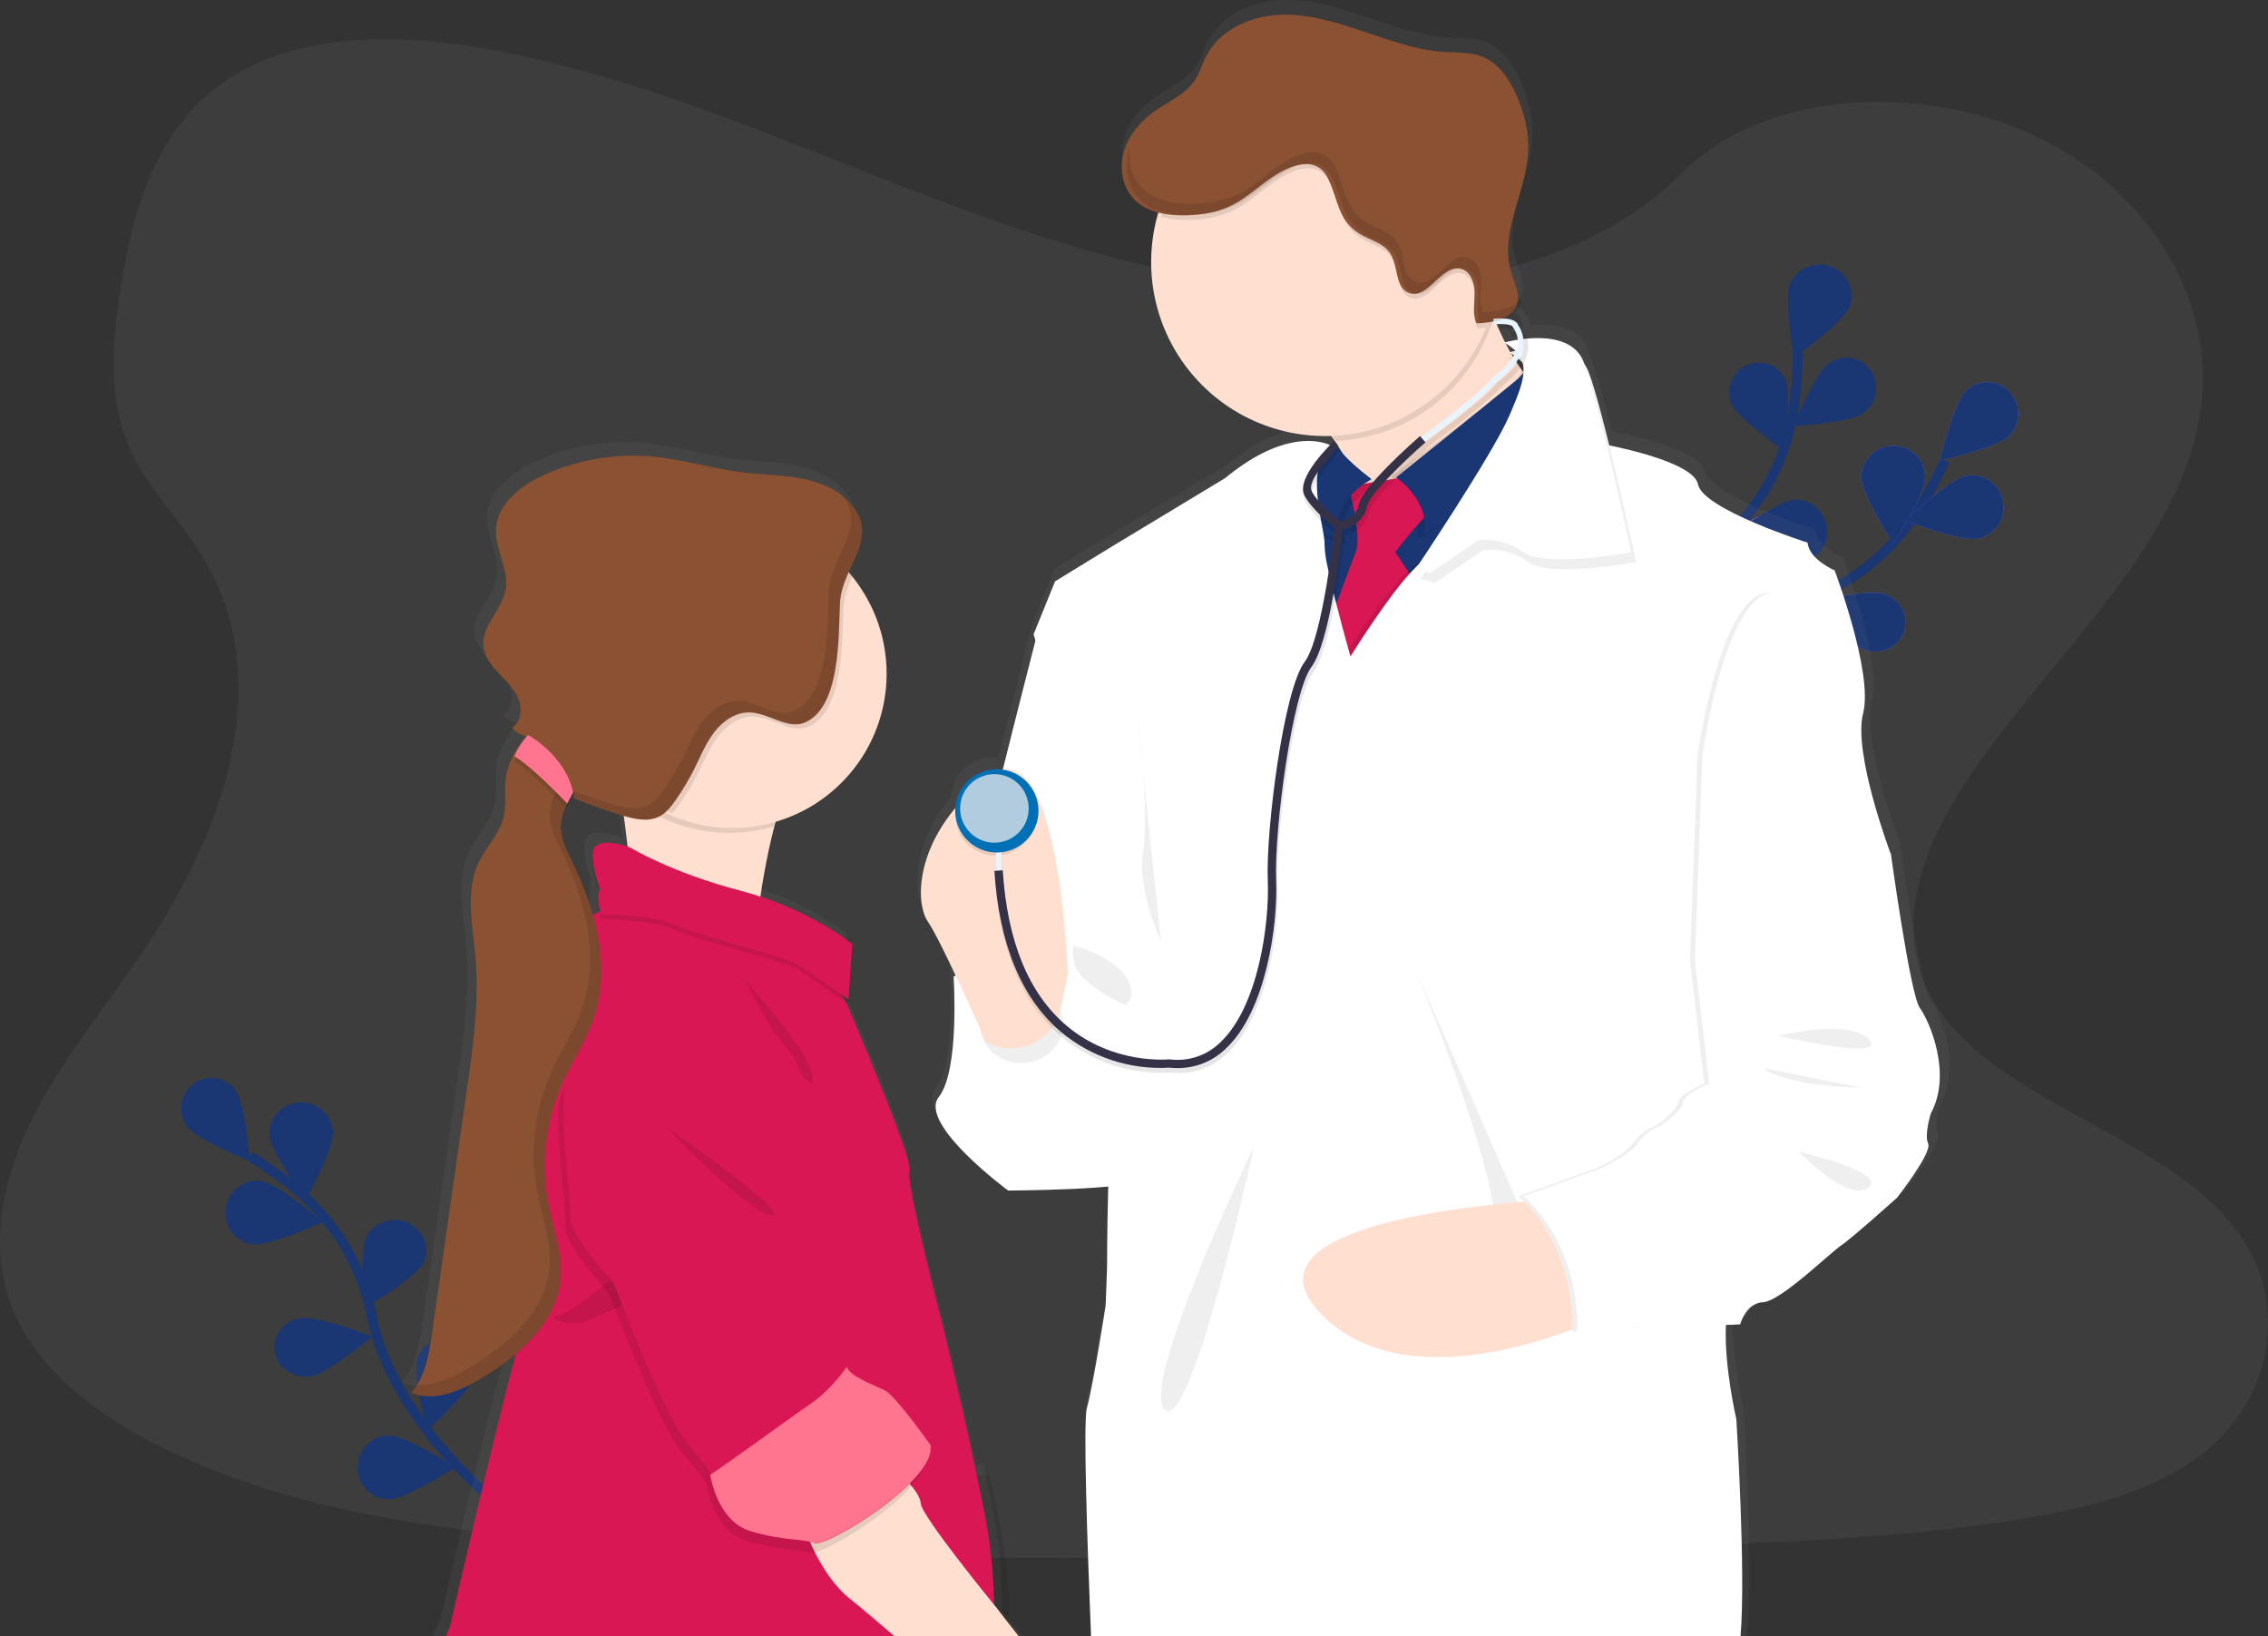 <svg width="463" height="334" viewBox="0 0 463 334" fill="none" xmlns="http://www.w3.org/2000/svg">
<rect x="0" y="0" width="463" height="334" fill="#333333" stroke="none"/>
<g clip-path="url(#clip0_1559_22766)">
<path opacity="0.1" d="M269.013 59.109C239.33 58.077 211.038 48.491 184.062 38.005C157.087 27.519 130.35 15.899 101.363 10.343C82.725 6.765 61.411 6.262 46.397 16.257C31.946 25.873 27.279 42.474 24.768 57.876C22.879 69.467 21.784 81.662 26.946 92.515C30.54 100.045 36.917 106.378 41.329 113.593C56.675 138.696 45.826 169.655 29.192 194.187C21.392 205.7 12.341 216.655 6.322 228.898C0.303 241.14 -2.485 255.165 2.784 267.651C8.006 280.017 20.445 289.322 33.924 295.859C61.3 309.125 93.558 312.92 125.013 315.095C194.643 319.858 264.647 317.794 334.46 315.73C360.297 314.963 386.25 314.191 411.665 310.187C425.779 307.965 440.354 304.443 450.602 295.94C463.608 285.143 466.835 266.867 458.117 253.328C443.496 230.625 403.071 224.983 392.849 200.617C387.226 187.206 393.002 172.264 401.178 159.826C418.711 133.144 448.108 109.734 449.656 79.232C450.721 58.282 436.59 37.306 414.738 27.391C391.838 16.991 360.08 18.304 343.186 35.493C325.79 53.203 295.216 60.017 269.013 59.109Z" fill="#979797"/>
<path d="M104 309C104 309 80.372 291.289 75.908 268.76C74.098 259.298 69.243 250.673 62.071 244.178C58.64 241.123 54.934 238.386 51 236" stroke="#1A3673" stroke-width="2"/>
<path d="M48.074 222.52C50.089 225.285 51 237 51 237C51 237 40.227 232.696 38.207 229.936C36.188 227.173 36.76 223.272 39.485 221.225C42.209 219.177 46.054 219.757 48.074 222.52Z" fill="#1A3673"/>
<path d="M67.994 230.897C68.215 234.411 62.38 245 62.38 245C62.38 245 55.234 235.21 55.008 231.696C54.83 228.211 57.543 225.232 61.096 225.013C64.65 224.794 67.722 227.417 67.989 230.897H67.994Z" fill="#1A3673"/>
<path d="M86.362 257.875C84.766 260.928 74.375 267 74.375 267C74.375 267 73.266 255.362 74.862 252.309C76.497 249.322 80.32 248.145 83.455 249.662C86.591 251.18 87.884 254.833 86.362 257.875Z" fill="#1A3673"/>
<path d="M96.734 281.028C95.761 284.306 87.169 292 87.169 292C87.169 292 84.224 280.677 85.197 277.395C86.172 274.115 89.545 272.27 92.731 273.273C95.916 274.277 97.709 277.749 96.734 281.028Z" fill="#1A3673"/>
<path d="M51.532 253.968C55.008 254.447 66 249.381 66 249.381C66 249.381 56.725 241.538 53.231 241.059C49.739 240.58 46.527 243.081 46.058 246.646C45.588 250.211 48.039 253.489 51.532 253.968Z" fill="#1A3673"/>
<path d="M63.523 280.903C67.004 280.342 76 272.783 76 272.783C76 272.783 64.833 268.489 61.355 269.051C59.09 269.4 57.198 270.867 56.399 272.893C55.6 274.919 56.018 277.193 57.493 278.849C58.968 280.505 61.273 281.289 63.531 280.903H63.523Z" fill="#1A3673"/>
<path d="M79.346 306C82.849 306 93 299.496 93 299.496C93 299.496 82.844 293 79.341 293C75.839 293 73 295.91 73 299.5C73 303.09 75.839 306 79.341 306H79.346Z" fill="#1A3673"/>
<path d="M331 156C331 156 345.575 130.336 367.545 122.942C376.77 119.897 384.754 113.96 390.297 106.022C392.897 102.227 395.141 98.203 397 94" stroke="#1A3673" stroke-width="2"/>
<path d="M410.161 88.97C407.657 91.441 396 94 396 94C396 94 398.862 82.213 401.366 79.737C403.881 77.339 407.818 77.436 410.217 79.954C412.616 82.472 412.591 86.483 410.161 88.97Z" fill="#6C63FF"/>
<path d="M403.723 109.924C400.245 110.624 389 106.269 389 106.269C389 106.269 397.781 97.842 401.236 97.155C403.495 96.643 405.848 97.419 407.386 99.183C408.924 100.947 409.406 103.421 408.645 105.651C407.885 107.88 406.001 109.515 403.723 109.924Z" fill="#6C63FF"/>
<path d="M380.647 132.642C377.394 131.556 370 122.718 370 122.718C370 122.718 381.467 120.184 384.728 121.271C386.861 121.954 388.448 123.691 388.882 125.819C389.317 127.947 388.531 130.136 386.826 131.549C385.121 132.961 382.76 133.379 380.647 132.642Z" fill="#6C63FF"/>
<path d="M358.534 145.917C355.047 145.332 346 137.193 346 137.193C346 137.193 357.152 132.465 360.634 133.05C364.124 133.634 366.488 136.987 365.914 140.539C365.34 144.091 362.046 146.497 358.556 145.913L358.534 145.917Z" fill="#6C63FF"/>
<path d="M380 97.439C379.996 100.915 386.501 111 386.501 111C386.501 111 392.998 100.928 392.998 97.456C393.059 95.17 391.836 93.031 389.803 91.871C387.769 90.71 385.246 90.71 383.213 91.871C381.179 93.031 379.956 95.17 380.018 97.456L380 97.439Z" fill="#6C63FF"/>
<path d="M355.209 112.953C356.209 116.269 364.903 124 364.903 124C364.903 124 367.795 112.512 366.787 109.197C365.7 106.005 362.37 104.277 359.254 105.289C356.137 106.301 354.353 109.689 355.218 112.953H355.209Z" fill="#6C63FF"/>
<path d="M332.081 131.328C332.559 134.78 340.392 144 340.392 144C340.392 144 345.446 133.105 344.968 129.641C344.71 127.355 343.2 125.386 341.024 124.495C338.848 123.604 336.347 123.931 334.49 125.35C332.632 126.769 331.71 129.057 332.081 131.328Z" fill="#6C63FF"/>
<path d="M410.161 88.97C407.657 91.441 396 94 396 94C396 94 398.862 82.213 401.366 79.737C403.881 77.339 407.818 77.436 410.217 79.954C412.616 82.472 412.591 86.483 410.161 88.97Z" fill="#1A3673"/>
<path d="M389 106.269C389 106.269 397.781 97.842 401.236 97.155C403.495 96.643 405.848 97.419 407.386 99.183C408.924 100.947 409.406 103.421 408.645 105.651C407.885 107.88 406.001 109.515 403.723 109.924C400.245 110.624 389 106.269 389 106.269Z" fill="#1A3673"/>
<path d="M380.647 132.642C377.394 131.556 370 122.718 370 122.718C370 122.718 381.467 120.184 384.728 121.271C386.861 121.954 388.448 123.691 388.882 125.819C389.317 127.947 388.531 130.136 386.826 131.549C385.121 132.961 382.76 133.379 380.647 132.642Z" fill="#1A3673"/>
<path opacity="0.25" d="M358.534 145.917C355.047 145.332 346 137.193 346 137.193C346 137.193 357.152 132.465 360.634 133.05C364.124 133.634 366.488 136.987 365.914 140.539C365.34 144.091 362.046 146.497 358.556 145.913L358.534 145.917Z" fill="black"/>
<path d="M380 97.439C379.996 100.915 386.501 111 386.501 111C386.501 111 392.998 100.928 392.998 97.456C393.059 95.17 391.836 93.031 389.803 91.871C387.769 90.71 385.246 90.71 383.213 91.871C381.179 93.031 379.956 95.17 380.018 97.456L380 97.439Z" fill="#1A3673"/>
<path opacity="0.25" d="M355.209 112.953C356.209 116.269 364.903 124 364.903 124C364.903 124 367.795 112.512 366.787 109.197C365.7 106.005 362.37 104.277 359.254 105.289C356.137 106.301 354.353 109.689 355.218 112.953H355.209Z" fill="black"/>
<path opacity="0.25" d="M332.081 131.328C332.559 134.78 340.392 144 340.392 144C340.392 144 345.446 133.105 344.968 129.641C344.71 127.355 343.2 125.386 341.024 124.495C338.848 123.604 336.347 123.931 334.49 125.35C332.632 126.769 331.71 129.057 332.081 131.328Z" fill="black"/>
<path d="M332 155C332 155 334.858 125.751 351.88 110.198C359.059 103.715 363.929 95.098 365.76 85.636C366.593 81.138 367.008 76.573 367 72" stroke="#1A3673" stroke-width="2"/>
<path d="M377.524 62.705C376.193 65.952 366.238 73 366.238 73C366.238 73 364.1 61.215 365.444 57.968C366.791 54.721 370.588 53.152 373.924 54.463C377.26 55.775 378.872 59.471 377.524 62.718V62.705Z" fill="#1A3673"/>
<path d="M380.262 84.384C377.505 86.353 366 87 366 87C366 87 370.482 76.207 373.239 74.237C375.019 72.883 377.382 72.62 379.408 73.55C381.435 74.48 382.803 76.456 382.98 78.709C383.158 80.961 382.116 83.134 380.262 84.38V84.384Z" fill="#1A3673"/>
<path d="M367.175 114.988C363.677 115.289 353 109.675 353 109.675C353 109.675 362.612 102.324 366.11 102.023C369.609 101.722 372.683 104.379 372.977 107.957C373.271 111.534 370.674 114.679 367.175 114.979V114.988Z" fill="#1A3673"/>
<path d="M352.386 134.872C349.092 135.694 338 132.296 338 132.296C338 132.296 346 124.033 349.294 123.195C352.586 122.358 355.947 124.295 356.801 127.519C357.655 130.744 355.678 134.036 352.386 134.872Z" fill="#6C63FF"/>
<path d="M353.46 82.433C354.804 85.515 364.208 92 364.208 92C364.208 92 365.806 80.586 364.462 77.504C363.069 74.505 359.571 73.182 356.583 74.524C353.595 75.866 352.209 79.382 353.46 82.445V82.433Z" fill="#1A3673"/>
<path d="M336.592 107.166C338.841 109.691 350 113 350 113C350 113 348.116 101.66 345.867 99.135C344.422 97.466 342.177 96.693 339.993 97.112C337.808 97.532 336.022 99.079 335.317 101.161C334.613 103.243 335.1 105.538 336.592 107.166Z" fill="#6C63FF"/>
<path d="M322.799 132.598C324.579 135.61 334.999 141 334.999 141C334.999 141 335.087 128.906 333.319 125.89C331.489 122.995 327.777 122.136 324.937 123.95C322.098 125.764 321.16 129.595 322.82 132.598H322.799Z" fill="#6C63FF"/>
<path d="M311 41C311.656 38.349 312.447 35.685 313 33C312.336 35.685 311.542 38.358 311 41Z" fill="url(#paint0_linear_1559_22766)"/>
<path d="M307.179 65.741C307.119 65.638 307.076 65.536 307.029 65.442C307.029 65.4 306.987 65.365 306.97 65.323C306.877 65.367 306.781 65.405 306.684 65.438C306.496 65.51 306.303 65.579 306.107 65.634C305.911 65.69 305.829 65.72 305.68 65.754C305.556 65.796 305.429 65.829 305.3 65.852L305.334 65.929C305.492 65.894 305.646 65.865 305.804 65.822L305.846 66.351C306.026 66.351 306.192 66.326 306.355 66.326C306.431 66.321 306.508 66.321 306.585 66.326C306.918 66.326 307.209 66.326 307.439 66.326C307.35 66.133 307.256 65.933 307.179 65.741ZM393.875 203.632C391.868 200.931 387.862 171.938 387.862 171.938C387.862 171.938 379.982 151.323 382.13 143.095C384.279 134.868 376.262 113.817 376.262 113.817C376.262 113.817 370.967 111.517 370.681 108.103C370.681 108.103 349.058 101.275 348.046 96.154C347.226 91.955 333.816 88.943 328.998 87.991C327.529 82.068 326.051 76.542 324.962 73.525C324.668 72.586 324.39 71.775 324.134 71.135C322.293 66.441 316.604 66.014 312.479 66.39C312.3 65.59 311.968 64.832 311.501 64.158C311.433 63.926 311.298 63.72 311.112 63.565C311.024 63.489 310.929 63.421 310.83 63.36C310.756 63.221 310.657 63.097 310.54 62.993C310.423 62.887 310.294 62.796 310.156 62.72C310.056 62.666 309.954 62.619 309.848 62.579C309.601 62.485 309.345 62.415 309.084 62.37C308.78 62.307 308.471 62.267 308.161 62.25C308.915 61.921 309.587 61.43 310.13 60.812C310.499 60.379 310.774 59.873 310.937 59.327C311.072 58.873 311.133 58.401 311.117 57.927C311.006 58.122 310.877 58.307 310.732 58.478C310.912 56.587 309.912 54.667 309.34 52.785C308.647 50.335 308.518 47.76 308.964 45.253C309.536 41.472 310.954 37.649 311.915 33.8C311.918 33.779 311.918 33.757 311.915 33.736C312.419 31.824 312.731 29.867 312.846 27.894C313.013 23.912 311.992 19.939 310.352 16.312C308.896 13.099 306.748 9.937 303.459 8.631C301.016 7.645 298.279 7.803 295.648 7.641C289.746 7.274 284.117 5.2 278.505 3.314C272.893 1.428 267.119 -0.288 261.213 0.041C255.307 0.369 249.229 3.216 246.534 8.439C245.68 10.069 245.189 11.883 244.168 13.415C242.255 16.304 238.83 17.75 235.973 19.743C233.116 21.736 230.6 24.565 229.567 27.941C229.002 29.759 228.923 31.694 229.336 33.552C229.429 33.972 229.549 34.385 229.695 34.79C230.1 35.917 230.733 36.95 231.553 37.824C232.171 38.47 232.882 39.021 233.662 39.458C234.642 40.001 235.691 40.409 236.78 40.67C236.742 40.798 236.703 40.935 236.661 41.067C236.592 41.285 236.532 41.494 236.468 41.728C236.327 42.253 236.195 42.787 236.084 43.325C236.079 43.363 236.079 43.401 236.084 43.44C235.559 45.867 235.296 48.343 235.298 50.827C235.297 52.001 235.357 53.175 235.478 54.343C237.186 71.66 251.493 85.32 269.169 86.207C269.776 86.237 270.387 86.254 271.006 86.254C271.288 86.254 271.565 86.254 271.86 86.254C272.138 86.621 272.411 86.997 272.671 87.364C272.932 87.731 273.171 88.106 273.397 88.473L272.778 87.833L272.159 87.266C271.991 87.496 271.804 87.711 271.599 87.91C271.196 87.768 270.783 87.651 270.365 87.56C268.593 87.167 265.894 87.022 262.34 88.093C259.073 89.071 255.08 91.081 250.408 94.9L227.641 108.555L215.324 116.04L210.887 126.879C210.887 126.879 207.551 139.758 203.84 154.515C203.695 154.558 203.554 154.6 203.413 154.651C203.112 154.617 202.81 154.6 202.507 154.6C198.032 154.59 194.35 158.117 194.171 162.584C186.791 171.546 186.373 180.507 188.106 184.621C188.263 185.006 188.461 185.374 188.696 185.718C189.832 187.356 191.954 191.581 194.107 196.083C194.051 196.454 194.017 196.766 194 197.001C193.996 197.077 193.996 197.154 194 197.231C194 197.231 195.281 216.567 191.011 222.11C190.075 223.317 190.216 224.905 191.011 226.663C193.872 232.987 205.185 241.432 205.185 241.432C205.185 241.432 218.753 241.36 226.313 240.536C226.291 241.296 226.274 242.051 226.257 242.789C226.086 250.249 226.086 256.5 226.086 256.5L225.804 264.323C225.804 264.323 223.242 280.807 221.961 285.352C221.153 288.203 222.084 314.596 222.896 334H356.579C358.15 322.521 355.934 287.644 355.934 287.644C355.934 287.644 353.828 278.627 353.751 270.766C353.743 270.749 353.743 270.728 353.751 270.711C353.751 270.024 353.751 269.354 353.777 268.697L354.746 268.662L356.489 268.603H356.647C356.647 268.603 356.69 268.441 356.788 268.176C357.018 267.517 357.333 266.89 357.723 266.311C358.466 265.214 359.628 264.139 361.375 264.066C362.34 264.028 363.835 263.247 365.521 262.095C365.533 262.098 365.544 262.098 365.556 262.095C370.095 259.027 376.096 253.364 377.552 252.434C379.555 251.153 389.147 242.619 389.147 242.619C389.147 242.619 390.578 240.809 392.103 238.629L392.158 238.552C394.054 235.821 396.07 232.556 395.575 231.528C394.721 229.684 396.147 225.276 396.147 225.276C400.601 217.13 395.882 206.333 393.875 203.632ZM311.292 72.377C311.333 72.504 311.358 72.636 311.369 72.769C311.262 72.628 311.155 72.479 311.048 72.343L310.946 72.206L310.873 72.104L311.035 71.882C311.035 71.882 311.035 71.882 311.035 71.912C311.148 72.05 311.235 72.207 311.292 72.377ZM309.857 68.596C309.391 68.69 309.024 68.775 308.785 68.839C308.482 68.301 308.191 67.764 307.931 67.217C308.615 67.614 309.26 68.076 309.857 68.596ZM309.054 69.27C309.053 69.261 309.053 69.253 309.054 69.244L309.088 69.27C309.263 69.385 309.434 69.496 309.592 69.611C309.733 69.714 309.861 69.812 309.989 69.914C309.904 70.064 309.81 70.217 309.716 70.341C309.566 70.106 309.425 69.88 309.289 69.646C309.203 69.552 309.126 69.424 309.054 69.27ZM306.491 64.004C307.316 63.923 308.148 63.923 308.973 64.004C309.088 64.004 309.19 64.025 309.293 64.043C309.525 64.078 309.752 64.137 309.972 64.218C310.477 64.923 310.787 65.749 310.873 66.612L310.643 66.646L310.416 66.688C309.989 66.761 309.562 66.833 309.229 66.902L308.802 66.991C308.234 67.115 307.905 67.209 307.892 67.213C307.837 67.098 307.781 66.991 307.721 66.88C307.627 66.697 307.529 66.509 307.444 66.326C307.358 66.142 307.247 65.933 307.158 65.741C307.098 65.638 307.055 65.536 307.008 65.442C307.008 65.4 306.965 65.365 306.948 65.323C306.923 65.278 306.902 65.23 306.884 65.182C306.624 64.653 306.385 64.124 306.154 63.603C306.128 63.552 306.107 63.496 306.086 63.445L306.41 63.424V63.535L306.491 64.004ZM204.596 328.726C204.562 322.371 204.1 315.497 202.819 309.044C202.273 306.301 201.709 303.557 201.137 300.86C200.991 300.185 200.85 299.52 200.709 298.854L199.394 299.029H199.274C195.687 282.126 191.937 267.233 191.937 267.233C191.937 267.233 184.489 238.817 185.352 236.551C185.463 236.256 185.322 235.462 185.006 234.297C183.204 227.837 175.679 210.033 173.048 203.948C173.048 203.922 173.027 203.892 173.018 203.871C172.591 202.851 172.283 202.164 172.189 201.964L172.809 192.883L172.843 192.336L172.924 191.176L172.89 191.146L172.924 190.608C172.924 190.608 166.424 185.283 155.414 181.438C154.987 181.284 154.534 181.135 154.086 180.99C154.637 177.315 155.367 173.167 156.319 169.126C156.409 168.721 156.507 168.328 156.61 167.931C156.699 167.535 156.802 167.15 156.904 166.762C157.067 166.131 157.242 165.508 157.421 164.893C158.015 164.705 158.6 164.496 159.177 164.274L159.399 164.189C174.087 158.478 182.295 142.803 178.617 127.49C177.603 123.29 175.73 119.345 173.116 115.904C172.92 115.639 172.71 115.375 172.501 115.114C172.292 114.854 172.04 114.564 171.805 114.299C173.039 111.496 174.496 108.828 174.615 106.102C174.637 105.756 174.637 105.41 174.615 105.065V105.022C174.457 103.268 173.68 101.493 171.869 99.628C169.226 96.893 165.463 95.506 161.701 94.84C157.938 94.174 154.103 94.157 150.319 93.709C144.045 92.958 137.934 91.025 131.66 90.432C123.933 89.717 116.153 91.041 109.098 94.272C104.43 96.406 99.702 100.136 99.42 105.252C99.19 109.481 102.137 113.535 101.393 117.713C100.655 121.818 96.469 125.049 96.837 129.201C96.978 130.822 97.81 132.273 98.852 133.566C99.211 133.993 99.591 134.42 99.984 134.847C101.504 136.455 103.179 138 104.028 140.027C104.063 140.112 104.097 140.198 104.127 140.283C104.848 142.285 104.524 144.815 102.739 145.963C102.749 145.971 102.756 145.981 102.76 145.993C102.786 146.027 102.811 146.053 102.833 146.087C102.835 146.08 102.835 146.072 102.833 146.065C103.466 146.815 104.319 147.347 105.271 147.585L105.634 147.696C105.34 148.016 105.062 148.348 104.78 148.698L104.596 148.942C104.126 149.574 103.698 150.237 103.315 150.926C103.097 151.31 102.888 151.694 102.713 152.078C102.128 153.249 101.704 154.493 101.453 155.778C100.996 158.603 101.641 161.547 100.949 164.313C100.095 167.727 97.392 170.347 95.867 173.517C92.98 179.492 94.616 186.503 95.197 193.1C95.987 202.062 94.705 211.062 93.428 219.963C92.751 224.697 92.073 229.435 91.396 234.178C89.687 246.081 87.979 257.984 86.271 269.887C85.647 274.248 84.908 278.849 82 282.216H82.03C82.03 282.216 82.03 282.241 82 282.25C82.873 282.631 83.802 282.87 84.75 282.958C88.547 283.338 92.57 281.503 95.987 279.497C98.692 277.935 101.255 276.137 103.644 274.125C103.294 275.405 102.918 276.8 102.517 278.302C102.518 278.317 102.518 278.331 102.517 278.345C97.695 296.695 89.939 330.334 89.939 330.334C89.939 330.334 89.235 331.798 88.321 333.979H208.756C207.346 332.272 206.035 330.637 205.01 329.319L204.596 328.726ZM115.423 159.055C115.453 159.004 115.474 158.957 115.504 158.91C115.504 159.047 115.504 159.179 115.504 159.307C115.504 159.435 115.504 159.55 115.504 159.67C115.504 159.789 115.504 159.776 115.504 159.836C115.504 160.011 115.466 160.186 115.436 160.361C115.436 160.361 115.436 160.382 115.436 160.4L115.863 160.557L116.358 160.762C119.285 161.917 122.249 162.963 125.25 163.899C125.557 163.997 125.869 164.091 126.181 164.18L126.245 164.71C126.322 165.251 126.394 165.802 126.463 166.352C126.463 166.352 126.463 166.378 126.463 166.395C126.655 167.919 126.843 169.438 127.009 170.923C127.009 170.923 119.168 167.936 119.266 172.472C119.262 172.553 119.262 172.634 119.266 172.715C119.258 172.823 119.258 172.932 119.266 173.039C119.339 176.573 120.445 178.668 120.667 179.743C120.654 179.788 120.631 179.829 120.599 179.863C120.409 180.275 120.344 180.733 120.411 181.182C120.404 181.945 120.464 182.707 120.59 183.46C120.36 183.601 120.133 183.742 119.907 183.887C119.736 183.994 119.574 184.113 119.407 184.233C118.36 180.601 116.989 177.071 115.312 173.684C114.137 171.268 112.818 168.751 112.83 166.101C112.83 165.93 112.83 165.755 112.852 165.58C112.899 164.812 113.046 164.053 113.287 163.323C113.386 163.045 113.492 162.772 113.612 162.503C113.891 161.865 114.203 161.241 114.547 160.634C114.769 160.233 115.004 159.836 115.231 159.435C115.303 159.316 115.372 159.192 115.44 159.072L115.423 159.055ZM307.179 65.741C307.119 65.638 307.076 65.536 307.029 65.442C307.029 65.4 306.987 65.365 306.97 65.323C306.877 65.367 306.781 65.405 306.684 65.438C306.496 65.51 306.303 65.579 306.107 65.634C305.911 65.69 305.829 65.72 305.68 65.754L305.3 65.852L305.334 65.929C305.492 65.894 305.646 65.865 305.804 65.822L305.846 66.351C306.026 66.351 306.192 66.326 306.355 66.326H306.585C306.918 66.326 307.209 66.326 307.439 66.326C307.35 66.133 307.256 65.933 307.179 65.741Z" fill="url(#paint1_linear_1559_22766)"/>
<path d="M214.292 128.273L211.726 129.405C211.726 129.405 195 194.316 195 199.562C195 204.808 230.466 234 230.466 234L236 196.687C236 196.687 228.054 111.12 214.292 128.273Z" fill="white"/>
<path d="M291.741 108L277.035 100.25C276.211 96.704 274.75 93.34 272.723 90.327C270.571 87.189 267.71 84.107 264.145 82.5C255.135 78.419 302.259 57 302.259 57C303.001 59.573 303.875 62.105 304.877 64.587C307.305 70.639 311.333 78.466 316.523 80.695C325.347 84.489 291.741 108 291.741 108Z" fill="#FFE0D0"/>
<path opacity="0.1" d="M305 64.513C300.859 79.035 287.876 89.295 272.751 90C270.593 86.893 267.724 83.841 264.148 82.25C255.112 78.209 302.374 57 302.374 57C303.118 59.548 303.995 62.055 305 64.513Z" fill="black"/>
<path d="M306 53.491C306.003 67.85 297.356 80.797 284.09 86.295C270.825 91.792 255.554 88.756 245.4 78.603C235.246 68.45 232.208 53.18 237.704 39.914C243.199 26.648 256.145 17.998 270.505 18C279.931 17.957 288.984 21.682 295.65 28.347C302.316 35.012 306.042 44.065 306 53.491Z" fill="#FFE0D0"/>
<path d="M311 103.449L301.415 126.019L292.959 141H265.894L258 120.518L261.199 99.277H281.87L295.216 98.518L299.724 97L302.63 98.664L311 103.449Z" fill="#1A3673"/>
<path opacity="0.1" d="M307.603 73.016C307.603 73.016 313.686 74.306 308.239 78.746C302.792 83.186 284 97.307 284 97.307C284 97.307 290.601 103.153 289.235 110L311.105 97.878L314.996 78.484C314.996 78.484 315.432 72.655 307.603 73.016Z" fill="black"/>
<path opacity="0.1" d="M289.096 97L275.31 99.264C275.31 99.264 278.154 109.73 276.732 112.702C276.689 112.794 276.653 112.89 276.625 112.988L271 128.118L275.215 140L289.807 120.197L284.833 112.702C284.833 112.702 290.09 105.77 293.217 103.365C296.344 100.961 289.096 97 289.096 97Z" fill="black"/>
<path d="M289.096 97L275.31 99.26C275.31 99.26 278.154 109.727 276.732 112.699C276.689 112.792 276.653 112.887 276.625 112.985L271 128.117L275.215 140L289.807 120.182L284.833 112.686C284.833 112.686 290.09 105.753 293.217 103.349C296.344 100.944 289.096 97 289.096 97Z" fill="#D91754"/>
<path d="M308.747 72.016C308.747 72.016 314.718 73.306 309.366 77.747C304.014 82.187 285 97.449 285 97.449C285 97.449 292.041 102.156 290.704 109L312.176 96.881L315.996 77.484C315.996 77.484 316.42 71.655 308.747 72.016Z" fill="#1A3673"/>
<path opacity="0.1" d="M273.888 92C273.888 92 275.202 94.426 281 98.8C281 98.8 271.346 103.871 275.039 111L260.272 107.197L258 100.186L273.888 92Z" fill="black"/>
<path d="M272.887 91C272.887 91 274.201 93.426 280 97.801C280 97.801 270.345 102.848 274.038 110L259.273 106.196L257 99.188L272.887 91Z" fill="#1A3673"/>
<path opacity="0.1" d="M311 103.747L301.415 126.138L292.976 141H265.894L258 120.681L261.195 99.608H266.944C266.85 104.525 268.643 110.302 268.529 112.45C268.333 115.98 273.789 135.028 273.789 135.028C273.789 135.028 285.205 116.542 289.713 114.896C292.547 113.862 298.551 105.261 302.626 99L311 103.747Z" fill="black"/>
<path d="M348.753 221.447L347.776 222.676C347.776 222.676 354.857 258.222 352.898 266.294C352.565 267.749 352.375 269.233 352.33 270.725V270.789C351.984 279.002 354.464 289.661 354.464 289.661C354.464 289.661 356.445 321.079 355.318 334H222.73C221.953 314.893 221.116 290.139 221.876 287.394C223.157 282.865 225.718 266.435 225.718 266.435L226 258.649C226 258.649 226 251.123 226.23 242.739C226.328 238.97 226.473 235.013 226.682 231.504C226.951 227.09 227.327 223.372 227.844 221.545C228.162 220.16 228.345 218.748 228.39 217.328C228.39 217.195 228.39 217.059 228.415 216.922C228.415 216.495 228.458 216.034 228.475 215.56C228.475 215.428 228.475 215.296 228.475 215.134C228.556 212.384 228.526 209.123 228.437 205.742C228.437 205.559 228.437 205.371 228.437 205.183C228.364 202.648 228.258 200.061 228.138 197.602C227.767 189.918 227.284 183.421 227.284 183.421L211 129.465L215.388 118.656L227.566 111.195L250.082 97.599C261.065 88.57 268.296 89.655 271.054 90.645C271.321 90.737 271.584 90.843 271.839 90.965C271.924 91.008 271.993 91.042 272.057 91.081C272.144 91.122 272.229 91.171 272.308 91.226C271.553 91.589 270.897 92.129 270.396 92.801C269.832 93.565 269.429 94.437 269.214 95.362C269.07 95.936 268.968 96.519 268.911 97.108C268.855 97.727 268.834 98.367 268.834 99.012C268.864 100.425 268.986 101.836 269.197 103.234C269.197 103.259 269.197 103.293 269.197 103.327C269.338 104.326 269.513 105.304 269.683 106.222C269.681 106.237 269.681 106.253 269.683 106.269C269.88 107.34 270.076 108.33 270.208 109.184C270.234 109.338 270.255 109.479 270.277 109.611C270.371 110.175 270.415 110.747 270.409 111.319C270.457 112.7 270.643 114.072 270.964 115.416C271.075 115.98 271.203 116.582 271.344 117.209C271.536 118.063 271.745 118.994 271.971 119.941C272.095 120.462 272.227 121 272.364 121.534C272.415 121.747 272.471 121.96 272.522 122.178L272.607 122.515C273.516 126.131 274.502 129.729 275.109 131.906C275.467 133.187 275.693 133.977 275.693 133.977C275.693 133.977 282.122 123.583 287.253 117.666C287.329 117.581 287.398 117.5 287.47 117.423C287.978 116.838 288.478 116.304 288.956 115.835C290.001 114.793 290.94 114.05 291.696 113.777C291.857 113.718 292.013 113.645 292.161 113.56C294.261 112.369 297.651 108.044 300.822 103.515C301.134 103.088 301.437 102.623 301.744 102.183C302.448 101.168 303.131 100.147 303.776 99.17C304.271 98.423 304.745 97.697 305.193 97.005C307.327 93.684 308.83 91.209 308.83 91.209L311.792 91.076L312.309 91.051H312.654L326.104 90.427C326.104 90.427 326.685 90.526 327.641 90.718C327.692 90.718 327.743 90.718 327.799 90.752C332.571 91.7 345.829 94.7 346.64 98.862C347.63 103.959 369.016 110.759 369.016 110.759C369.297 114.174 374.535 116.424 374.535 116.424C374.535 116.424 382.466 137.383 380.344 145.596C378.248 153.707 385.799 173.77 386 174.333L384.553 176.16L348.753 221.447Z" fill="white"/>
<path d="M308.11 71.909C308.11 71.909 321.3 68.165 324.298 75.874C327.295 83.583 334 114.717 334 114.717C334 114.717 316.591 118.001 312.028 114.717C309.351 112.768 306.039 111.901 302.751 112.289L292.907 119L290 118.139C290 118.139 305.749 94.706 309.172 86.743C312.596 78.779 313.753 75.219 308.11 71.909Z" fill="#EFEFEF"/>
<path d="M307.091 69.909C307.091 69.909 320.289 66.165 323.299 73.874C326.309 81.583 333 112.717 333 112.717C333 112.717 315.597 116.001 311.03 112.717C308.355 110.768 305.044 109.901 301.759 110.289L291.907 117L289 116.139C289 116.139 304.747 92.706 308.17 84.743C311.593 76.779 312.733 73.228 307.091 69.909Z" fill="white"/>
<path d="M219.153 193C219.153 193 228.911 195.479 230.753 201.167C232.595 206.855 223.539 207 223.539 207C223.539 207 218.023 196.938 219.153 193Z" fill="#EFEFEF"/>
<path d="M256 234C256 234 232.361 283.054 237.818 287.733C243.274 292.412 256 234 256 234Z" fill="#EFEFEF"/>
<path d="M289 198C289 198 308.52 245.421 304.615 252.745C300.71 260.069 313 252.745 313 252.745L289 198Z" fill="#EFEFEF"/>
<path d="M315.232 245C315.232 245 250.591 248.079 269.448 267.946C288.304 287.813 327 268.789 327 268.789L315.232 245Z" fill="#FFE0D0"/>
<path opacity="0.1" d="M306 53.348C306.006 57.986 305.102 62.579 303.341 66.863C302.751 66.932 302.162 66.974 301.593 67C300.745 65.124 301.199 62.957 301.216 60.892C301.233 58.828 300.478 56.4 298.506 55.844C294.574 54.729 291.86 62.136 287.983 60.798C285.015 59.781 285.791 55.242 284.081 52.621C282.729 50.548 280.018 49.963 277.911 48.663C273.428 45.889 273.563 41.453 271.481 37.255C269.301 32.857 264.695 34.157 260.696 36.751C257.659 38.726 255.038 41.372 251.789 42.944C248.977 44.312 245.817 44.808 242.7 44.881C240.781 44.956 238.861 44.751 237 44.274C241.529 27.116 257.98 16.003 275.449 18.3C292.918 20.598 305.988 35.594 305.996 53.348H306Z" fill="black"/>
<path d="M260.196 35.857C257.133 37.824 254.496 40.455 251.223 42.03C248.39 43.388 245.207 43.881 242.066 43.954C238.22 44.039 234.08 43.366 231.452 40.599C229.038 38.045 228.461 34.116 229.482 30.766C230.503 27.416 232.952 24.636 235.827 22.622C238.703 20.609 242.04 19.217 243.946 16.335C244.955 14.811 245.442 13.015 246.279 11.393C248.958 6.204 254.983 3.394 260.807 3.045C266.632 2.696 272.404 4.424 277.951 6.297C283.497 8.17 289.086 10.231 294.94 10.618C297.547 10.78 300.256 10.618 302.675 11.601C305.926 12.917 308.059 16.063 309.511 19.264C311.139 22.874 312.152 26.816 311.981 30.757C311.622 39.173 306.042 47.432 308.494 55.494C309.144 57.644 310.362 59.849 309.712 61.998C308.764 65.136 304.7 65.851 301.414 66C300.559 64.131 301.017 61.969 301.034 59.917C301.051 57.865 300.29 55.443 298.308 54.89C294.342 53.787 291.607 61.151 287.71 59.823C284.741 58.806 285.51 54.289 283.784 51.68C282.42 49.611 279.686 49.032 277.566 47.738C273.05 44.975 273.186 40.557 271.088 36.377C268.875 31.975 264.23 33.269 260.196 35.857Z" fill="#8B5133"/>
<path d="M197.96 198.19L194.671 199.317C194.671 199.317 195.964 218.421 191.652 223.9C187.341 229.379 205.812 243 205.812 243C205.812 243 231.13 242.86 231.846 240.883C232.562 238.906 230.552 205.486 230.552 205.486C230.552 205.486 216.962 200.286 218.105 192C218.105 192 213.957 211.524 207.808 210.681C201.66 209.838 194.679 204.796 197.96 198.19Z" fill="white"/>
<path d="M208.5 217C213.194 217 217 213.418 217 209C217 204.582 213.194 201 208.5 201C203.806 201 200 204.582 200 209C200 213.418 203.806 217 208.5 217Z" fill="#EFEFEF"/>
<path d="M218 198.949C218 198.949 216.303 147.133 201.526 158.678C186.749 170.223 186.605 184.03 189.418 188.109C192.232 192.188 201.254 212.608 201.254 212.608C204.117 214.267 207.601 214.454 210.625 213.11C213.648 211.766 215.845 209.054 216.532 205.817L218 198.949Z" fill="#FFE0D0"/>
<path opacity="0.1" d="M310.944 67.362C310.874 67.133 310.74 66.928 310.558 66.772C309.821 66.102 308.236 65.867 305.845 66.072L305.944 67.2C309.132 66.926 309.761 67.559 309.843 67.666V67.772L309.941 67.913C310.745 68.991 311.056 70.356 310.798 71.674C310.1 75.156 305.811 77.929 305.768 77.959L305.665 78.019L305.601 78.118C303.75 80.856 293.284 88.586 290.546 90.586L290.306 90.313C289.081 91.373 278.31 100.777 277.727 104.38C277.35 106.64 274.796 107.516 273.871 107.76C272.894 107.02 269.724 104.504 268.074 101.683C266.527 99.03 272.753 93.851 273.301 91.83L272.444 90.954C272.354 91.278 264.36 98.731 266.583 102.538C268.365 105.593 271.622 108.208 272.761 109.071C272.397 112.37 270.131 131.74 266.647 136.329C262.32 142.034 258.683 170.783 259.085 180.82C259.441 189.738 257.106 206.582 249.308 213.817C246.574 216.465 242.776 217.724 238.996 217.235H238.902H238.807C238.696 217.235 227.385 218.389 217.882 210.398C210.106 203.873 205.702 193.225 204.785 178.739H204.597L204.519 174.522C208.901 173.84 211.958 169.824 211.438 165.431C210.919 161.038 207.009 157.842 202.589 158.195C198.168 158.548 194.819 162.325 195.008 166.744C195.196 171.163 198.855 174.643 203.29 174.62H203.384L203.461 178.812L203.084 178.837C204.027 193.793 208.654 204.856 216.794 211.689C222.981 216.802 230.885 219.382 238.906 218.906C239.475 218.968 240.047 219 240.62 219C244.296 219.019 247.834 217.6 250.474 215.047C258.687 207.42 261.185 189.956 260.795 180.735C260.366 170.099 264.184 142.384 268.014 137.338C271.767 132.385 274.042 113.088 274.441 109.349C275.799 108.969 278.871 107.768 279.394 104.649C279.771 102.393 286.964 95.44 291.39 91.59L291.257 91.436C293.639 89.702 301.047 84.232 304.719 80.72C305.858 79.63 306.989 78.54 308.172 77.502C309.594 76.246 311.402 74.25 311.878 71.892C312.205 70.318 311.868 68.679 310.944 67.362Z" fill="black"/>
<path d="M272.991 108C272.81 107.879 268.533 104.901 266.39 101.318C264.165 97.597 272.179 90.317 272.265 90L273.124 90.856C272.579 92.827 266.338 97.893 267.889 100.483C269.843 103.753 273.957 106.613 274 106.643L272.991 108Z" fill="#353146"/>
<path d="M289.664 91L289 90.081C289.136 89.982 302.508 80.268 304.615 77.125L304.683 77.031L304.781 76.967C304.824 76.937 309.085 74.166 309.779 70.677C310.038 69.36 309.728 67.994 308.928 66.919L308.83 66.773V66.671C308.745 66.56 308.119 65.931 304.951 66.205L304.853 65.072C307.233 64.867 308.804 65.102 309.536 65.773C309.719 65.93 309.853 66.137 309.924 66.367C310.854 67.681 311.202 69.323 310.886 70.904C310.413 73.268 308.621 75.265 307.203 76.518C306.033 77.557 304.905 78.656 303.776 79.738C299.498 83.855 290.132 90.662 289.664 91Z" fill="#E8F5FF"/>
<path d="M203.293 172.654L204.424 172.634L204.55 179.507L203.419 179.528L203.293 172.654Z" fill="#E8F5FF"/>
<path d="M203.5 174C208.194 174 212 170.194 212 165.5C212 160.806 208.194 157 203.5 157C198.806 157 195 160.806 195 165.5C195 170.194 198.806 174 203.5 174Z" fill="#0070B6"/>
<path d="M203 172C206.866 172 210 168.866 210 165C210 161.134 206.866 158 203 158C199.134 158 196 161.134 196 165C196 168.866 199.134 172 203 172Z" fill="#B0CCDE"/>
<path d="M240.4 218C239.83 218 239.26 217.971 238.693 217.91C230.701 218.382 222.828 215.797 216.661 210.676C208.55 203.823 203.948 192.747 203 177.744L204.708 177.637C205.621 192.156 210.01 202.834 217.762 209.369C227.231 217.357 238.496 216.222 238.607 216.222H238.701H238.795C242.563 216.71 246.347 215.448 249.075 212.796C256.84 205.545 259.166 188.661 258.812 179.723C258.385 169.653 262.01 140.837 266.326 135.124C270.104 130.117 272.447 107.55 272.473 107.323L272.537 106.68L273.169 106.569C273.207 106.569 276.895 105.866 277.356 103.1C277.954 99.493 288.669 90.067 289.886 89L291 90.285C286.573 94.14 279.406 101.112 279.047 103.378C278.526 106.513 275.465 107.712 274.116 108.089C273.689 111.841 271.44 131.179 267.713 136.143C263.896 141.201 260.093 168.981 260.52 179.641C260.887 188.884 258.424 206.393 250.24 214.034C247.605 216.598 244.072 218.023 240.4 218Z" fill="#353146"/>
<g opacity="0.1">
<path d="M309.87 43.353C310.568 40.76 311.412 38.151 312 35.523C311.297 38.163 310.449 40.76 309.87 43.353Z" fill="black"/>
<path d="M302.742 63.728C301.89 61.85 302.346 59.676 302.363 57.614C302.38 55.552 301.621 53.139 299.644 52.561C295.691 51.453 292.964 58.859 289.078 57.52C286.096 56.497 286.884 51.958 285.163 49.335C283.804 47.255 281.081 46.674 278.968 45.373C274.46 42.596 274.597 38.155 272.509 33.953C270.315 29.547 265.692 30.847 261.67 33.449C258.616 35.425 255.987 38.074 252.723 39.653C249.898 41.017 246.724 41.514 243.593 41.586C239.78 41.676 235.63 40.996 233.01 38.215C230.99 36.076 230.262 32.939 230.679 30C230.607 30.201 230.543 30.402 230.479 30.603C229.456 33.971 230.053 37.928 232.443 40.487C235.063 43.268 239.213 43.944 243.026 43.858C246.162 43.786 249.332 43.289 252.161 41.924C255.433 40.341 258.062 37.697 261.108 35.721C265.13 33.119 269.757 31.818 271.947 36.225C274.034 40.427 273.902 44.868 278.406 47.645C280.536 48.928 283.241 49.528 284.605 51.607C286.309 54.238 285.555 58.769 288.52 59.792C292.402 61.127 295.128 53.725 299.082 54.833C301.059 55.389 301.822 57.828 301.8 59.886C301.779 61.944 301.336 64.122 302.179 66C305.456 65.85 309.508 65.144 310.458 61.978C310.588 61.524 310.649 61.052 310.637 60.579C309.252 62.979 305.69 63.595 302.742 63.728Z" fill="black"/>
</g>
<path d="M380.074 168.983L385.009 174.214C385.009 174.214 388.957 203.038 390.929 205.735C392.901 208.431 397.56 219.156 393.186 227.211C393.186 227.211 391.775 231.594 392.621 233.43C393.467 235.266 386.279 244.454 386.279 244.454C386.279 244.454 376.831 252.93 374.855 254.204C372.878 255.477 362.448 265.649 358.925 265.79C355.401 265.93 354.249 270.313 354.249 270.313L334.367 271.02C334.367 271.02 323.384 270.445 320.995 272C320.995 272 322.27 255.183 310 244.16L325.649 238.507C325.649 238.507 331.574 235.952 333.406 233.281C334.559 231.644 336.193 230.409 338.081 229.75C338.081 229.75 342.451 226.64 342.591 224.945C342.731 223.25 347.934 221.171 347.934 221.171L344.988 195.976L346.539 154.148C346.539 154.148 351.474 119.1 361.908 121.081C372.343 123.062 380.074 168.983 380.074 168.983Z" fill="#EFEFEF"/>
<path d="M381.074 168.983L386.009 174.214C386.009 174.214 389.957 203.038 391.929 205.735C393.901 208.431 398.56 219.156 394.186 227.211C394.186 227.211 392.779 231.594 393.625 233.43C394.471 235.266 387.279 244.454 387.279 244.454C387.279 244.454 377.831 252.93 375.855 254.204C373.878 255.477 363.448 265.649 359.925 265.79C356.401 265.93 355.249 270.313 355.249 270.313L335.367 271.02C335.367 271.02 324.376 270.445 321.995 272C321.995 272 323.27 255.183 311 244.16L326.649 238.507C326.649 238.507 332.574 235.952 334.406 233.281C335.559 231.644 337.193 230.409 339.081 229.75C339.081 229.75 343.451 226.64 343.591 224.945C343.731 223.25 348.934 221.171 348.934 221.171L345.988 195.976L347.539 154.148C347.539 154.148 352.474 119.1 362.908 121.081C373.343 123.062 381.074 168.983 381.074 168.983Z" fill="white"/>
<path d="M363 211.403C363 211.403 377.7 207.762 381.554 212.212C385.409 216.662 363 211.403 363 211.403Z" fill="#EFEFEF"/>
<path d="M360 218C364.895 221.844 380 222 380 222L360 218Z" fill="#EFEFEF"/>
<path d="M367 235C367.417 235.136 377.264 245.559 381.399 242.406C385.533 239.253 367 235 367 235Z" fill="#EFEFEF"/>
<path d="M232 145C232 145 234.758 165.266 233.399 173.52C232.04 181.774 237 192 237 192L232 145Z" fill="#EFEFEF"/>
<path d="M165.823 152.875C162.381 155.547 159.868 161.87 158.048 168.82C154.873 180.943 153.836 195 153.836 195C153.836 195 126.428 188.779 128.425 185.954C129.681 184.177 127.995 170.789 126.588 161.082C125.749 155.347 125 150.894 125 150.894C125 150.894 175.246 145.521 165.823 152.875Z" fill="#FFE0D0"/>
<path opacity="0.1" d="M165.823 152.842C162.381 155.497 159.868 161.765 158.048 168.659C146.923 171.978 134.842 169.032 126.588 160.987C125.749 155.294 125 150.877 125 150.877C125 150.877 175.246 145.551 165.823 152.842Z" fill="black"/>
<path d="M181 137.488C181.006 152.84 169.943 165.96 154.81 168.547C139.677 171.134 124.884 162.434 119.789 147.952C114.695 133.47 120.783 117.424 134.203 109.967C147.622 102.51 164.463 105.814 174.07 117.789C178.554 123.375 180.999 130.324 181 137.488Z" fill="#FFE0D0"/>
<path opacity="0.1" d="M205.971 334H196.613L195.824 318.239L195 301.926C195 301.926 197.126 301.625 200.512 301.174L201.88 301H201.992C202.731 304.31 203.462 307.71 204.166 311.105C205.338 317.132 205.948 323.247 205.989 329.377C205.989 329.802 205.989 330.227 205.989 330.626C206.015 331.761 205.989 332.895 205.971 334Z" fill="black"/>
<path d="M202.979 334H91C91.485 332.897 91.808 332.229 91.808 332.229C91.808 332.229 100.767 292.987 105.321 276.384C105.322 276.37 105.322 276.356 105.321 276.342C105.89 274.086 106.576 271.863 107.379 269.679C107.43 269.531 107.497 269.388 107.578 269.254C109.832 265.584 112.655 261.629 108.705 255.98C104.755 250.331 106.154 225.474 106.154 225.474C106.154 225.474 110.95 204.286 116.027 192.988C116.797 191.238 117.891 189.649 119.25 188.305C119.692 187.872 120.164 187.471 120.662 187.104C121.04 186.82 121.435 186.557 121.844 186.317L121.924 186.266C124.057 185.055 126.425 184.319 128.868 184.107C130.603 183.926 132.354 183.975 134.077 184.252C142.308 185.461 148.899 187.483 154.137 189.786C168.335 196.032 172.633 204.401 172.718 204.576L172.752 204.648C173.322 205.98 181.656 225.461 184.658 234.55C185.436 236.917 185.861 238.581 185.691 239.037C184.841 241.293 192.18 269.539 192.18 269.539C192.18 269.539 195.581 283.162 198.983 299.13C199.131 299.794 199.272 300.458 199.408 301.131C200.016 304.03 200.62 306.984 201.202 309.935C202.331 316.015 202.913 322.184 202.941 328.368C203.004 330.295 203.016 332.172 202.979 334Z" fill="#D91754"/>
<path opacity="0.1" d="M128.64 173.973C128.64 173.973 120.907 170.963 121.001 175.53C121.094 180.097 122.886 182.282 122.32 182.948C121.754 183.615 122.601 187.61 122.601 187.61C122.601 187.61 133.049 187.61 137.85 189.794C142.651 191.979 160.347 196.356 162.607 197.689C164.867 199.023 173.247 205 173.247 205L174 193.682C174 193.682 165.339 186.453 151.129 182.746C136.918 179.039 128.64 173.973 128.64 173.973Z" fill="black"/>
<path d="M128.639 172.973C128.639 172.973 120.907 169.963 121.001 174.53C121.094 179.097 122.886 181.282 122.32 181.948C121.754 182.615 122.601 186.61 122.601 186.61C122.601 186.61 133.047 186.61 137.847 188.798C142.647 190.987 160.341 195.361 162.6 196.689C164.86 198.018 173.238 204 173.238 204L174 192.716C174 192.716 165.341 185.487 151.132 181.78C136.924 178.074 128.639 172.973 128.639 172.973Z" fill="#D91754"/>
<path opacity="0.1" d="M152 200C152 200 166.723 216.031 165.972 220.47C165.222 224.909 152 200 152 200Z" fill="black"/>
<path opacity="0.1" d="M128.33 258C128.33 258 117.235 267.93 113.966 268.493C110.696 269.056 116.472 270.928 120.23 269.433C123.988 267.939 132 264.005 132 264.005L128.33 258Z" fill="black"/>
<path d="M208 334H182.644C179.098 330.941 175.744 328.107 173.608 326.403C170.19 323.675 167.725 319.66 166.153 316.431C165.799 315.696 165.491 315.007 165.23 314.383C164.764 313.307 164.353 312.208 164 311.09L182.777 300C183.814 300.878 184.789 301.826 185.695 302.838L185.921 303.097C186.963 304.321 187.882 305.711 187.963 306.849C188.057 308.175 191.765 313.303 195.555 318.228C199.4 323.237 203.339 328.026 203.6 328.349C203.6 328.349 204.249 329.228 205.308 330.58C206.056 331.557 206.979 332.73 208 334Z" fill="#FFE0D0"/>
<path opacity="0.1" d="M174 117.675C173.099 119.693 172.292 121.787 172.172 124.034C171.835 130.52 172.381 145.023 165.147 148.279C161.563 149.882 157.728 146.363 153.799 146.278C150.972 146.219 148.38 148 146.654 150.225C144.929 152.451 143.857 155.092 142.605 157.61C141.466 159.896 140.154 162.093 138.681 164.181C138.24 164.821 137.755 165.428 137.229 166C125.143 160.938 117.49 148.963 118.026 135.953C118.563 122.943 127.175 111.628 139.637 107.563C152.098 103.497 165.793 107.534 174 117.692V117.675Z" fill="black"/>
<path d="M171.482 123.031C171.139 129.559 171.693 144.157 164.423 147.43C160.825 149.043 156.974 145.505 153.029 145.42C150.19 145.356 147.591 147.152 145.854 149.388C144.117 151.624 143.049 154.287 141.788 156.826C140.644 159.126 139.327 161.337 137.847 163.44C136.964 164.686 135.986 165.936 134.627 166.636C132.259 167.865 129.39 167.174 126.851 166.384C123.558 165.352 120.313 164.188 117.116 162.894C117.19 162.414 117.227 161.929 117.228 161.443C117.133 161.622 117.031 161.789 116.928 161.968L116.726 162.318C116.362 162.958 116.006 163.598 115.68 164.255C115.555 164.507 115.435 164.767 115.328 165.027C114.897 165.996 114.626 167.028 114.526 168.083C114.307 170.929 115.718 173.63 116.971 176.19C121.787 186.094 124.763 197.675 121.139 208.065C119.569 212.584 116.85 216.6 114.865 220.965C111.394 228.696 110.372 237.296 111.936 245.62C112.926 250.792 114.912 255.912 114.423 261.157C113.565 270.182 105.743 276.898 97.908 281.515C93.675 283.999 88.494 286.209 84 284.246C86.865 280.918 87.602 276.313 88.22 271.97C89.91 260.121 91.604 248.267 93.302 236.407C93.98 231.688 94.656 226.969 95.33 222.249C96.591 213.382 97.869 204.417 97.08 195.495C96.505 188.919 94.884 181.938 97.749 175.985C99.263 172.832 101.961 170.22 102.801 166.824C103.492 164.063 102.848 161.127 103.303 158.315C103.552 157.036 103.973 155.796 104.555 154.628C105.296 153.045 106.264 151.576 107.428 150.267C106.279 149.935 105.207 149.478 104.555 148.522C106.399 147.327 106.678 144.635 105.842 142.612C105.005 140.59 103.333 139.049 101.828 137.453C100.322 135.857 98.873 133.997 98.684 131.821C98.32 127.677 102.479 124.469 103.213 120.381C103.955 116.22 101.021 112.175 101.257 107.963C101.532 102.873 106.232 99.173 110.872 97.027C117.874 93.802 125.61 92.477 133.293 93.186C139.546 93.775 145.597 95.7 151.832 96.447C155.593 96.873 159.406 96.916 163.141 97.573C166.877 98.23 170.62 99.617 173.249 102.344C180.18 109.534 171.877 115.452 171.482 123.031Z" fill="#8B5133"/>
<path opacity="0.1" d="M165.347 316.952C163.163 316.005 159.189 316.571 152.368 314.493C145.547 312.414 144.232 303.022 144.232 303.022V302.992C144.151 302.778 143.517 301.381 139.226 296.487C134.486 291.084 124.239 263.793 124.239 263.793C124.239 263.793 115.152 254.027 115.439 250.428C115.726 246.828 113.825 237.251 114.013 226.539C114.202 215.827 134.469 208.722 134.469 208.722C173.491 201.802 164.302 246.82 163.262 250.231C162.221 253.642 167.621 262.854 167.621 262.854C166.859 266.865 170.747 273.074 170.747 273.074C170.747 273.074 171.689 278.567 171.881 280.654C171.892 280.751 171.914 280.845 171.946 280.937C172.571 282.904 177.667 284.686 179.739 285.77C181.919 286.91 188.928 296.86 188.928 296.86C190.44 304.166 167.522 317.912 165.347 316.952Z" fill="black"/>
<path d="M166.348 314.951C164.168 314 160.19 314.57 153.372 312.487C146.554 310.404 145.235 301.018 145.235 301.018V300.988C145.158 300.77 144.52 299.377 140.229 294.482C135.488 289.078 125.24 261.778 125.24 261.778C125.24 261.778 116.152 252.014 116.435 248.414C116.718 244.814 114.825 235.236 115.013 224.53C115.202 213.824 135.458 206.722 135.458 206.722C174.485 199.801 165.295 244.827 164.254 248.239C163.213 251.65 168.613 260.865 168.613 260.865C167.851 264.876 171.74 271.086 171.74 271.086C171.74 271.086 172.682 276.581 172.879 278.668C172.886 278.764 172.906 278.86 172.939 278.951C173.564 280.918 178.66 282.701 180.737 283.785C182.913 284.921 189.928 294.877 189.928 294.877C191.448 302.171 168.528 315.92 166.348 314.951Z" fill="#D91754"/>
<path opacity="0.1" d="M136 230C136 230 153.04 248 157.487 248C161.934 248 136 230 136 230Z" fill="black"/>
<path d="M166.204 314.952C164.014 314.002 160.019 314.571 153.172 312.492C146.325 310.413 145 301.044 145 301.044V301.014C149.537 298.02 161.03 289.562 165.558 286.469C168.745 284.3 171.347 281.113 172.87 279C173.498 280.964 178.616 282.743 180.702 283.825C182.887 284.959 189.932 294.897 189.932 294.897C191.411 302.195 168.393 315.918 166.204 314.952Z" fill="#FF748E"/>
<g opacity="0.1">
<path d="M104.582 148.407C104.603 148.442 104.633 148.471 104.659 148.506C104.787 148.343 104.92 148.181 105.058 148.027C104.911 148.169 104.752 148.296 104.582 148.407Z" fill="black"/>
<path d="M114.531 167.984C114.711 165.613 115.985 163.525 117.177 161.441C116.397 161.142 115.616 160.839 114.844 160.523C114.918 160.044 114.955 159.56 114.956 159.075C113.751 161.21 112.438 163.312 112.254 165.716C112.035 168.569 113.446 171.268 114.699 173.83C119.519 183.738 122.491 195.328 118.867 205.731C117.293 210.249 114.578 214.272 112.593 218.641C109.123 226.377 108.103 234.983 109.668 243.311C110.65 248.492 112.64 253.612 112.151 258.86C111.293 267.893 103.475 274.614 95.635 279.231C92.432 281.118 88.688 282.848 85.106 282.724C84.775 283.256 84.405 283.762 84 284.24C88.499 286.217 93.675 283.993 97.908 281.499C105.752 276.886 113.588 270.182 114.446 261.132C114.934 255.884 112.944 250.764 111.958 245.583C110.392 237.256 111.41 228.651 114.874 220.913C116.847 216.548 119.592 212.521 121.149 208.003C124.773 197.6 121.796 186.009 116.98 176.102C115.732 173.522 114.313 170.836 114.531 167.984Z" fill="black"/>
<path d="M173.244 102.196C172.822 101.765 172.369 101.365 171.889 101C177.086 107.713 169.581 113.419 169.208 120.644C168.874 127.178 169.423 141.792 162.153 145.063C158.559 146.682 154.704 143.137 150.762 143.052C147.919 142.992 145.32 144.79 143.583 147.028C141.846 149.266 140.778 151.93 139.522 154.467C138.375 156.769 137.056 158.982 135.576 161.086C134.718 162.338 133.715 163.585 132.351 164.289C129.992 165.515 127.123 164.827 124.58 164.033C122.107 163.259 119.656 162.405 117.229 161.471C117.224 161.916 117.187 162.359 117.117 162.799C120.317 164.097 123.563 165.262 126.857 166.292C129.396 167.086 132.265 167.774 134.628 166.548C135.988 165.844 136.974 164.593 137.853 163.341C139.335 161.24 140.652 159.028 141.795 156.726C143.056 154.189 144.119 151.52 145.86 149.283C147.602 147.045 150.196 145.251 153.035 145.311C156.981 145.396 160.837 148.941 164.43 147.322C171.7 144.051 171.147 129.437 171.485 122.904C171.88 115.306 180.183 109.387 173.244 102.196Z" fill="black"/>
</g>
<path opacity="0.1" d="M117 162.217C116.641 162.874 116.29 163.532 115.968 164.207C115.846 164.465 115.727 164.733 115.622 165C113.406 162.686 108.011 157.185 105 155.48C105.732 153.853 106.686 152.345 107.833 151C107.833 151 115.008 154.932 117 162.217Z" fill="black"/>
<path d="M117 161.711C115.365 154.113 107.787 150 107.787 150C106.658 151.309 105.719 152.78 105 154.365C108.124 156.12 113.88 162.005 115.79 164L117 161.711Z" fill="#FF748E"/>
</g>
<defs>
<linearGradient id="paint0_linear_1559_22766" x1="411" y1="833" x2="411" y2="33" gradientUnits="userSpaceOnUse">
<stop stop-color="#808080" stop-opacity="0.25"/>
<stop offset="0.54" stop-color="#808080" stop-opacity="0.12"/>
<stop offset="1" stop-color="#808080" stop-opacity="0.1"/>
</linearGradient>
<linearGradient id="paint1_linear_1559_22766" x1="15885" y1="33399.1" x2="15885" y2="-0.629" gradientUnits="userSpaceOnUse">
<stop stop-color="#808080" stop-opacity="0.25"/>
<stop offset="0.54" stop-color="#808080" stop-opacity="0.12"/>
<stop offset="1" stop-color="#808080" stop-opacity="0.1"/>
</linearGradient>
<clipPath id="clip0_1559_22766">
<rect width="463" height="334" fill="white"/>
</clipPath>
</defs>
</svg>

